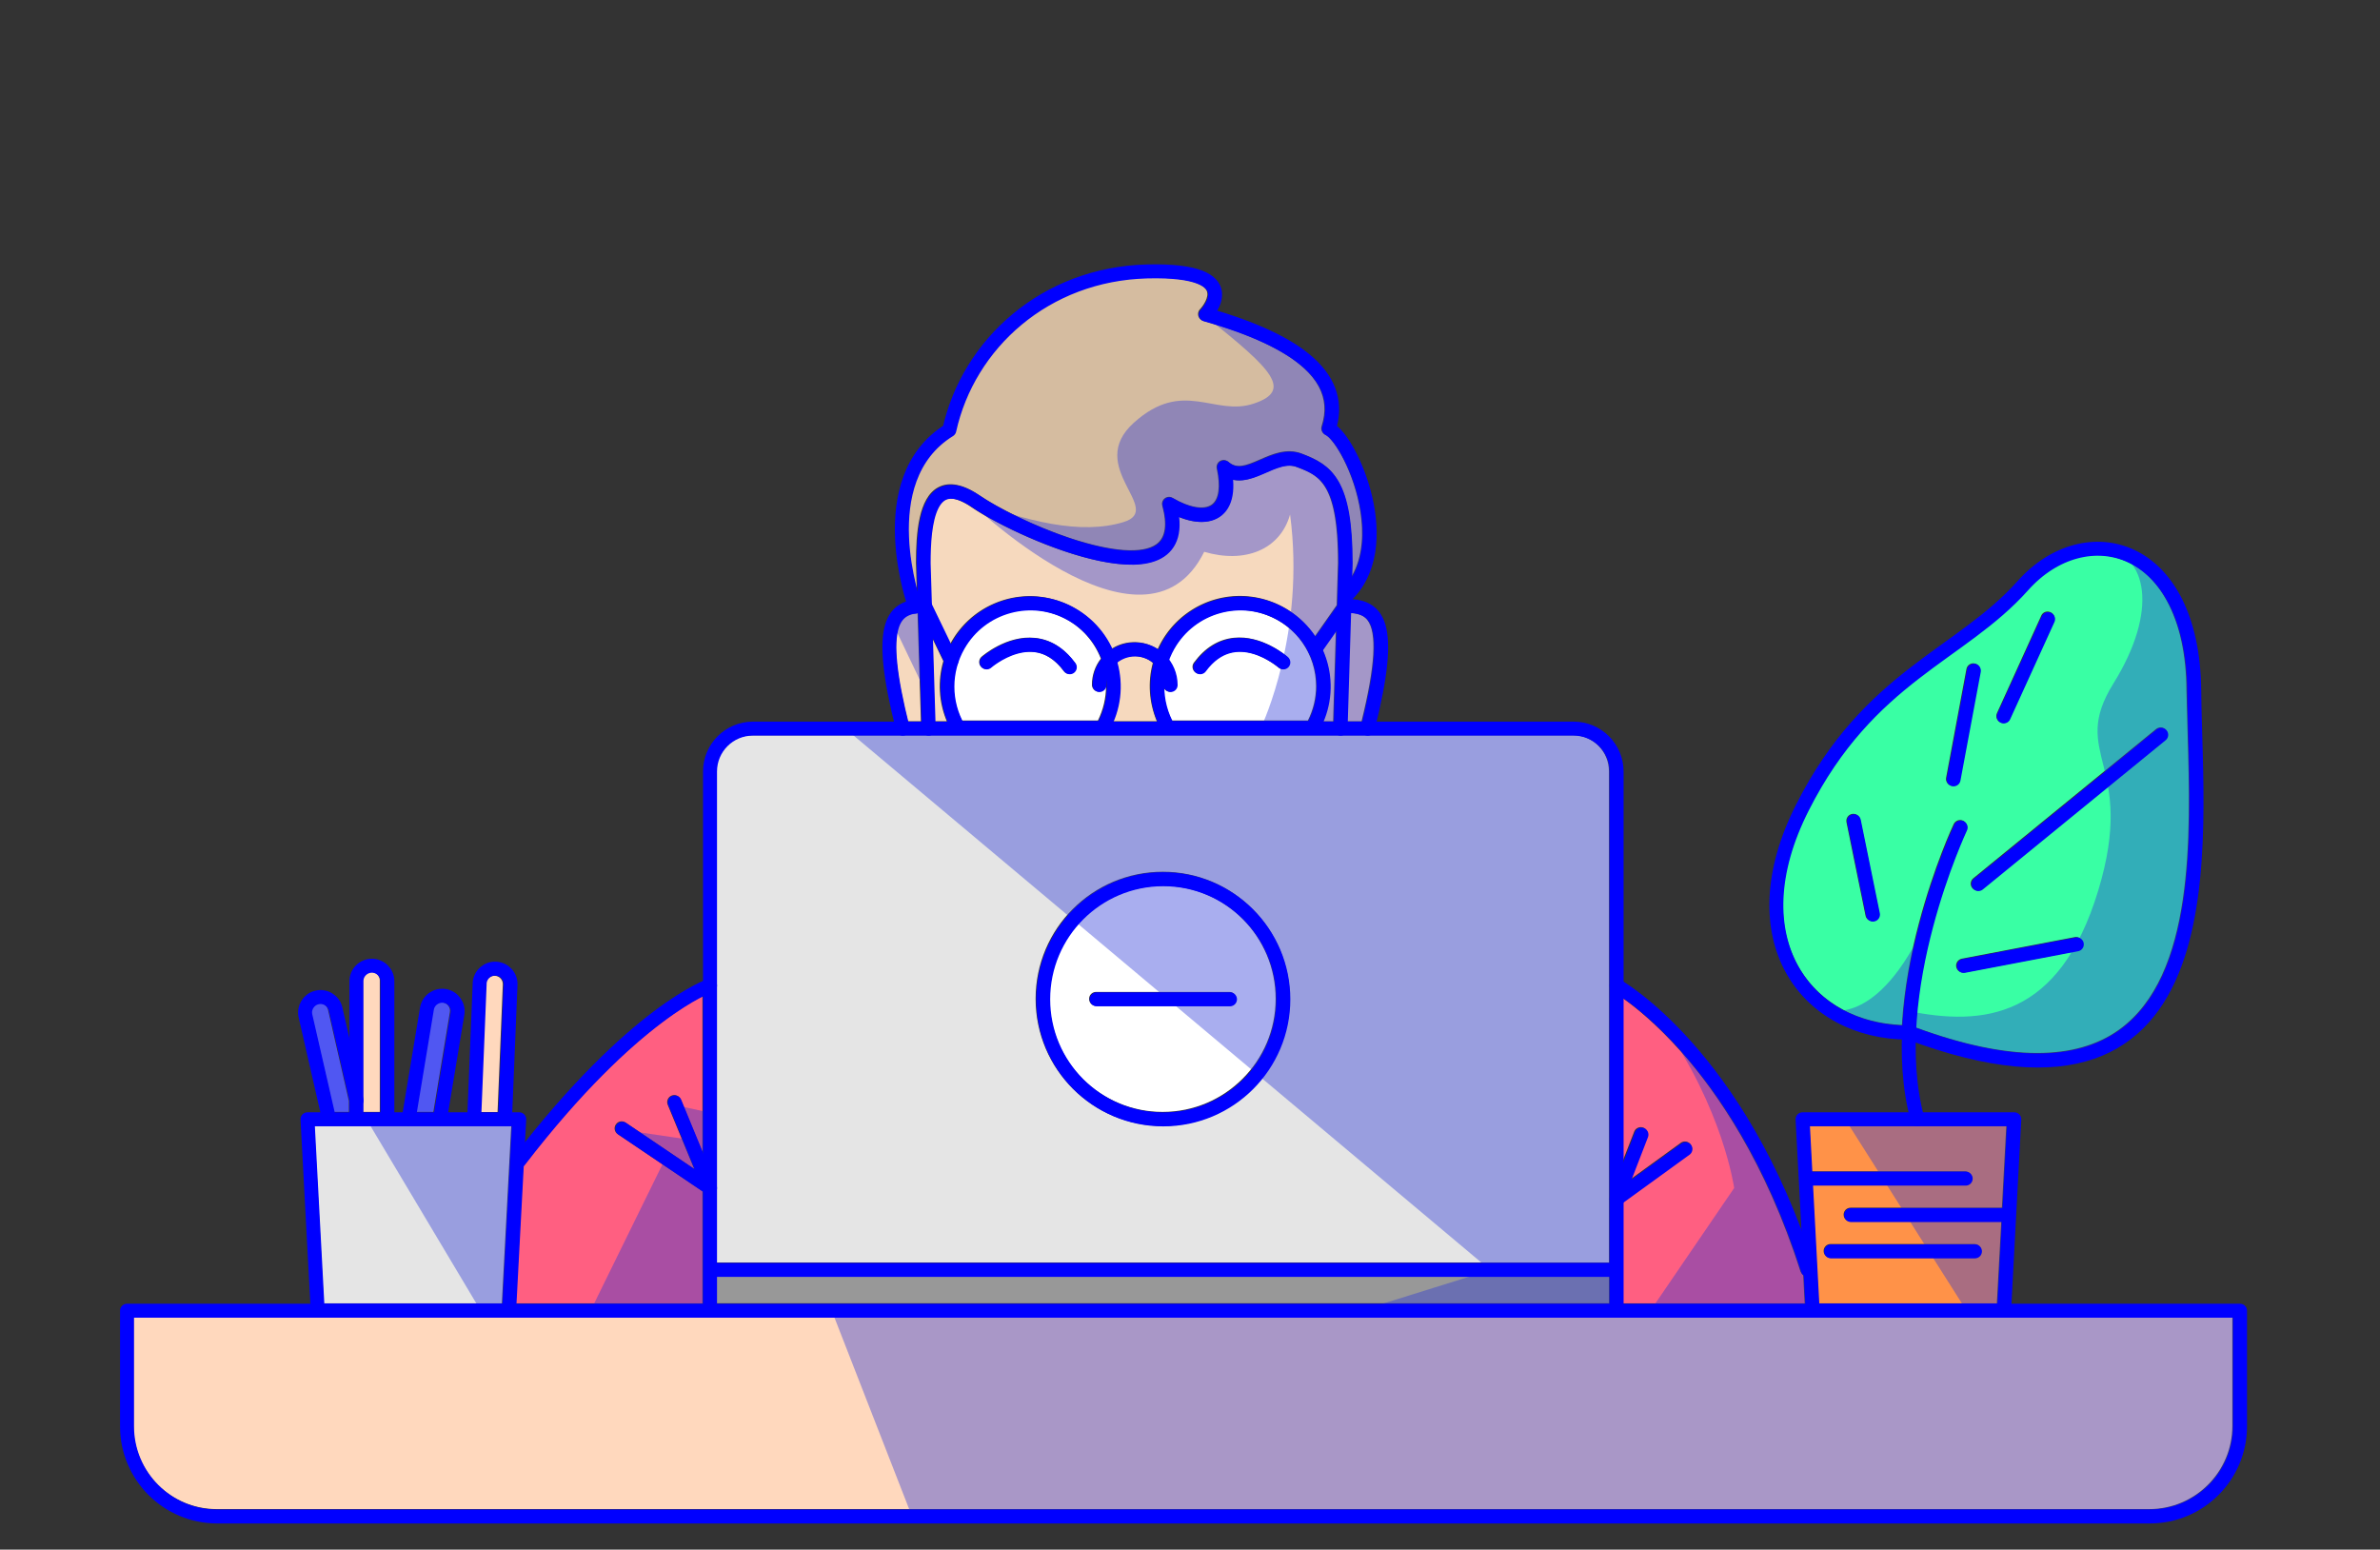 <svg id="Calque_1" xmlns="http://www.w3.org/2000/svg" width="2261.6" height="1472.4"><rect width="100%" height="100%" fill="#333333" stroke="none"/><style>.st0{fill:#ffd8bd}.st3{fill:#ff5f81}.st5{fill:#f6d9be}.st7{fill:#fff}.st8{fill:#e5e5e5}.st9{fill:#5057f2}.st10{opacity:.4;fill:#2a36d8;enable-background:new}.st11{fill:none;stroke:#00f;stroke-width:13.273;stroke-linecap:round;stroke-linejoin:round}</style><g id="Calque_2"><g id="base"><path class="st0" d="M2121.3 1251.7v103.2c0 43.6-35.4 79-79 79H205.8c-43.6 0-79-35.4-79-79v-103.2h1994.5z"/><path d="M2078.8 697.6c2.8 96.8 6.7 229.4-65.5 281-20.5 14.6-46.4 21.9-77.5 21.9-32.8 0-71.3-8.1-115.4-24.3 1.4-26.8 6-58.4 15.7-95.1 8.3-31.6 19.2-62.5 32.5-92.4 1.6-3.3.1-7.3-3.2-8.9-3.3-1.6-7.3-.1-8.9 3.2-.8 1.6-18.8 40.2-33.1 94.4-7.2 27.1-14 61-16.1 96.5-42.1-1.7-77.1-20.6-96.6-52.5-24.5-39.9-21.8-93.9 7.6-151.9 40.2-79.3 89.1-114.6 136.3-148.7 26-18.8 50.6-36.5 71.9-60.5 19-21.4 42.9-32.9 66.2-32.9 8.2 0 16.4 1.5 24.1 4.4 17.3 6.5 31.9 20 42.3 39.2 12.1 22.2 18.4 50.8 18.6 85.1.3 12.9.7 26.8 1.1 41.5zm-21.5 5.4c2.8-2.3 3.2-6.5.9-9.4-2.3-2.8-6.5-3.2-9.4-.9l-173.7 141.8c-2.8 2.3-3.3 6.5-.9 9.3 1.3 1.5 3.1 2.4 5.1 2.4 1.5 0 3-.5 4.2-1.5L2057.3 703zm-83.2 200.4c3.6-.8 5.8-4.3 5-7.9-.8-3.4-4.1-5.7-7.5-5.1l-107.4 20.5c-3.6.7-6 4.2-5.3 7.8.6 3.1 3.3 5.4 6.5 5.4.4 0 .8 0 1.2-.1l107.5-20.6zm-22.5-312.7c1.7-3.3.4-7.3-2.9-8.9-3.3-1.7-7.3-.4-8.9 2.9-.1.2-.2.3-.2.5l-42 92.4c-1.5 3.3-.1 7.3 3.3 8.8.9.4 1.8.6 2.8.6 2.6 0 5-1.5 6-3.9l41.9-92.4zm-70 47.4c.7-3.6-1.7-7.1-5.3-7.7-3.6-.7-7.1 1.7-7.7 5.3l-19.3 103.2c-.7 3.6 1.7 7.1 5.3 7.7.4.1.8.1 1.2.1 3.2 0 5.9-2.3 6.5-5.4l19.3-103.2zm-101.1 237c3.6-.7 5.9-4.2 5.2-7.8l-18.1-88.7c-.7-3.6-4.2-5.9-7.8-5.2-3.6.7-5.9 4.2-5.2 7.8l18.1 88.7c.6 3.1 3.3 5.3 6.5 5.3.5 0 .9 0 1.3-.1z" fill="#39ffa4"/><path d="M1906.5 1069.8l-4.2 77.7h-143.8c-3.7 0-6.6 3-6.6 6.6s3 6.6 6.6 6.6h143.2l-4.2 77.7h-169.3l-6-112.2h145.1c3.7 0 6.6-3 6.6-6.6s-3-6.6-6.6-6.6h-145.7l-2.3-43.1h187.2zm-23.8 118.8c0-3.7-3-6.6-6.6-6.6h-136.6c-3.7 0-6.6 3-6.6 6.6s3 6.6 6.6 6.6h136.6c3.6.1 6.6-2.9 6.6-6.6z" fill="#ff9248"/><path class="st3" d="M1713.5 1211.6l1.4 26.8h-172.7v-96.2l62.7-45.5c3-2.1 3.7-6.3 1.6-9.3-2.1-3-6.3-3.7-9.3-1.6 0 0-.1 0-.1.1l-47.3 34.3 15.5-40.2c1.3-3.4-.4-7.3-3.8-8.6s-7.3.4-8.6 3.8l-10.9 28V948.4c11.5 8.1 31.8 24.3 55.3 50.7 33.4 37.7 80.2 104.5 113.6 209.1.6 1.4 1.5 2.6 2.6 3.4z"/><path fill="#989898" d="M680.8 1212.8H1529v25.5H680.8z"/><path class="st5" d="M1299.3 589.1c9.3 12 7.5 43.4-5.5 96.2H1280l3.2-103.1c7.9.6 12.9 2.8 16.1 6.9z"/><path d="M1292.8 486.9c2.7 18.1 2.8 41.5-8.4 60.7l.4-12.7v-.2c0-37.2-4.2-61.8-13.2-77.5-8.8-15.4-21.5-21.2-34.7-26.3-14.2-5.4-27.7.4-39.5 5.6-13.9 6.1-22.2 9.2-30.3 2.2-2.8-2.4-6.9-2.2-9.4.6-1.4 1.6-2 3.8-1.5 5.8 3.7 17.2 2 29.4-4.8 34.3-7.3 5.3-21.6 2.8-37.2-6.4-3.2-1.9-7.2-.8-9.1 2.3-.9 1.5-1.2 3.4-.7 5.1 4.9 18.2 3 30.5-5.7 36.7-13.1 9.3-42 7.2-81.4-5.7-35.8-11.9-69.8-29.3-86.2-40.5-15.7-10.8-29-13.5-39.4-8-18.9 9.9-21.3 43.6-21.3 71.8v.2l.8 26.1c-4.6-16.9-7.3-34.3-8.1-51.8-1.7-45.1 12.4-77.2 41.8-95.4 1.5-.9 2.6-2.5 3-4.2 9-39.8 30.8-75.5 62.2-101.6 33.2-27.7 74.7-42.9 119.7-44 45.9-1.1 55.1 8.2 56.9 12.3 2.7 6-3.9 14.9-6.4 17.5-2.5 2.6-2.5 6.8.2 9.4.8.8 1.7 1.3 2.8 1.6 59.8 17 96.8 38.1 109.8 62.5 6.2 11.6 7.1 24 2.7 37.7-1 3.2.5 6.6 3.5 8 8.3 3.9 27.8 35.7 33.5 73.9z" fill="#d5bca0"/><path class="st5" d="M1271.4 534.7l-1.2 40.3-20.7 29.5c-26.2-39.4-79.3-50.1-118.7-23.9a85.7 85.7 0 0 0-30.7 36.2c-13.2-8.7-30.3-8.9-43.7-.4-19.7-43-70.6-61.9-113.6-42.1-17 7.8-30.9 20.9-39.8 37.4l-18.2-37.8-1.2-39c0-34.8 4.8-55 14.2-60 7.1-3.7 17.9 1.8 25.7 7.2 17.1 11.7 52.4 29.9 89.5 42.2 55.7 18.4 81.4 12.3 93.2 4 10.9-7.8 15.5-20.2 13.5-37.2 15.8 6.5 29.7 6.4 39.3-.5 6.7-4.8 13.6-14.7 12-34.8 10.9 2.4 21.6-2.4 31.5-6.7 10.4-4.6 20.3-8.9 29.4-5.4 21.2 7.8 39.5 14.7 39.5 91zM1269.4 599.2l-2.6 86.1h-9.7c9.2-21.7 9-46.3-.5-67.8l12.8-18.3z"/><path class="st7" d="M1250.6 652c0 11.3-2.7 22.5-7.8 32.6h-129.3c-4.8-9.6-7.5-20.2-7.7-31 1.7 3.3 5.7 4.5 8.9 2.9 2.2-1.1 3.6-3.4 3.6-5.9 0-8.7-2.8-17.1-7.9-24 14.1-37.4 55.8-56.4 93.2-42.3 28.3 10.5 47 37.5 47 67.7zm-26.7-18.6c2.4-2.8 2.1-6.9-.6-9.4-1-.9-24.1-20.9-51-18-14.7 1.6-27.4 9.5-37.8 23.6-2.2 2.9-1.6 7.1 1.4 9.3 2.9 2.2 7.1 1.6 9.3-1.4 8.1-11 17.7-17.1 28.5-18.3 21-2.3 40.6 14.6 40.9 14.8 2.7 2.5 6.9 2.2 9.3-.6zM1104.8 841.6c59.3 0 107.4 48.1 107.4 107.5 0 59.3-48.1 107.4-107.5 107.4-59.3 0-107.4-48.1-107.4-107.5.1-59.3 48.2-107.3 107.5-107.4zm70 107.5c0-3.7-3-6.6-6.6-6.6h-126.7c-3.7 0-6.6 3-6.6 6.6 0 3.7 3 6.6 6.6 6.6h126.7c3.7 0 6.6-3 6.6-6.6z"/><path class="st5" d="M1099.3 685.3h-41.7c7.5-17.8 8.8-37.5 3.6-56.1 10.1-8 24.4-7.7 34.3.6-5 18.4-3.6 37.9 3.8 55.5z"/><path class="st7" d="M1051 652c0 11.3-2.7 22.5-7.7 32.6H914c-18.1-35.7-3.8-79.2 31.8-97.3s79.2-3.8 97.3 31.8c1.1 2.2 2.1 4.4 3 6.7-5.5 7.1-8.5 15.8-8.5 24.8 0 3.7 3 6.6 6.6 6.6s6.6-3 6.6-6.6c0-.8 0-1.6.1-2.4.1 1.2.1 2.5.1 3.8zm-31-13c2.9-2.2 3.6-6.3 1.4-9.3-10.4-14.1-23.1-22.1-37.8-23.6-26.9-2.9-50 17.1-51 18-2.7 2.5-2.9 6.7-.4 9.4 2.4 2.6 6.5 2.9 9.2.6.2-.2 19.8-17.1 40.9-14.8 10.8 1.2 20.3 7.3 28.5 18.3 2.1 2.9 6.2 3.6 9.2 1.4z"/><path class="st5" d="M899.7 685.3h-11.4l-2.4-78.9 10.5 21.7c-5.5 18.9-4.3 39.1 3.3 57.2zM871.9 582.3l3.2 103h-12.5c-13-52.8-14.8-84.2-5.5-96.2 3-3.9 7.6-6.1 14.8-6.8z"/><path class="st3" d="M667.5 1206.2v32.2H490.1l7-130.6c.4-.3.7-.6 1-1 85-110.5 147.3-149.1 169.4-160.3v148.4l-20.7-50.3c-1.4-3.4-5.3-5-8.7-3.6-3.4 1.4-5 5.3-3.6 8.7l25.1 60.9-65.2-44c-3-2.1-7.2-1.3-9.2 1.8-2.1 3-1.3 7.2 1.8 9.2l80.5 54.3v74.3z"/><path class="st8" d="M485.8 1069.8l-8.9 168.6H307.6l-9-168.6z"/><path class="st0" d="M475.7 929.7c1.5 1.6 2.2 3.6 2.1 5.8l-5 121.1h-16.1l5-121.7c.2-4.4 3.9-7.9 8.4-7.7 2.2 0 4.2.9 5.6 2.5z"/><path class="st9" d="M426.1 955.7c1.3 1.7 1.8 3.9 1.4 6l-15.7 94.8h-16.3l16.1-97.4c.7-4.4 4.9-7.3 9.3-6.6 2.1.3 3.9 1.5 5.2 3.2z"/><path class="st0" d="M360.9 931.9v124.6h-16.1V931.9c-.2-4.4 3.3-8.2 7.7-8.4 4.4-.2 8.2 3.3 8.4 7.7v.7z"/><path class="st9" d="M331.5 1046v10.5h-14.1L296 963.1c-1-4.3 1.7-8.7 6-9.7s8.7 1.7 9.7 6l19.8 86.6z"/><path class="st8" d="M1528.9 732.7v466.9H680.7V732.7c0-18.8 15.3-34.1 34.1-34.1h779.9c18.9 0 34.2 15.2 34.2 34.1zm-303.3 216.4c0-66.7-54-120.8-120.7-120.8s-120.8 54-120.8 120.7 54 120.8 120.7 120.8h.1c66.6-.1 120.6-54.1 120.7-120.7z"/><path class="st10" d="M800.1 689.6l616.1 517.2-123.6 38.6h241.1V720.1l-25.4-25.3-6.8-5.2zM561.2 1245.4l68.3-139.1-34.2-32.2 60 8.8-14.5-33 30.6 6.6v188.9zM1568.3 1245.4l79.6-116.6s-10.5-75.6-68.4-156.9c67.6 60.3 140.3 201.1 139.7 273.5h-150.9zM1754.5 1065.2l118.2 186.5 33.8-6.3 6.9-180.2zM1736.4 959.1s47.5 18.9 94.1-83.8c-15.5 38.7-17.6 85.2-17.6 85.2 71.5 14.7 144 7.4 180.9-114.2s-28.1-128.5 14.5-196.9 33-123.1-10.4-128.7c54.7 9.7 78.9 41.9 86.9 119.1 3.2 70.8 0 162.5 0 162.5s11.1 181.4-132.5 205.1c-47.7-2.4-124-17.7-139.4-25.7-21.8-1.7-59.8-17-76.5-22.6zM917.5 473.2s169.7 166.5 226.8 51.1c38.2 11.3 72-1.6 81.6-35.4 14.9 112.6-26.9 200.7-26.9 200.7h99.3s44.2-110.2-20.9-117.4c18.5-31.4 40.6-78.8-13.7-163.7 1.2-33 23.3-69.6-116.6-106.6 61.9 49.1 81.6 69.2 44.2 81.6-37.4 12.5-66.8-24.1-113.8 18.1s29.8 82.4-10 94.5c-39.8 12.1-91.2.1-150-22.9zM848.7 593l35 73.2-5.2-94.9s-21.3 4.1-29.8 21.7zM348.8 1064.4l108 181h24.7l8.7-181z"/><path class="st10" d="M790.4 1245.4h1335.7v109.2c0 33.8-11.5 88.7-103.2 88.7H867.6l-77.2-197.9z"/><path class="st11" d="M120.8 1245.4h2007.8v109.8c0 47.3-38.4 85.7-85.7 85.7H206.4c-47.3 0-85.7-38.4-85.7-85.7v-109.8h.1zM674.7 1206.6h861.5v38.8H674.7zM715.5 692.3h779.9c22.5 0 40.8 18.3 40.8 40.8v473.5H674.7V733.1c0-22.5 18.2-40.8 40.8-40.8z"/><circle class="st11" cx="1105.4" cy="949.5" r="114.1"/><path class="st11" d="M1042.1 949.5h126.7M493.4 1063.5H292.2l9.7 181.9h181.9zM1914.1 1063.5h-201.2l9.6 181.9h181.9zM368.1 1062.8V932.3c0-8.1-6.6-14.7-14.7-14.7s-14.7 6.6-14.7 14.7v130.5"/><path class="st11" d="M338.8 1045.6l-20-87.2c-2-7.9-10-12.6-17.8-10.6-7.6 1.9-12.4 9.5-10.8 17.2l22.4 97.8M418.2 1062.8l16.5-99.6c1.3-8-4.1-15.6-12.1-16.9-8-1.3-15.6 4.1-16.9 12.1l-17.3 104.4M479.9 1062.8l5.2-126.7c.6-8.1-5.5-15.1-13.6-15.7s-15.1 5.5-15.7 13.6v.8l-5.2 127.9M1718 1119.9h149.9M1759 1154.5h145.1M1740 1189h136.7M1863.1 786.3s-73.6 156.3-41 277.2"/><path class="st11" d="M1814 981.2c-98.2 0-164.5-89.3-101.1-214.2 63.3-124.9 150.2-144.2 209.3-210.5 59.1-66.4 161.7-41.6 162.9 100.1s40.1 441.6-271.1 324.6zM1779.8 869l-18.1-88.7M1856.4 740.5l19.3-103.2M1904.1 680.7l42.1-92.4M1880 840l173.7-141.8M1866.1 917.8l107.4-20.5M882.5 692.3l-4.8-157.1c0-37.2 4.4-89.7 50.3-58.4s209.9 100.8 183.4 2.4c32.6 19.3 62.1 12.7 51.9-35 21.7 18.7 46.5-16.3 71.8-6.6 25.3 9.7 43.6 20.2 43.6 97.6l-4.8 157.1M878.9 575.7c-30 0-46.9 14.1-21 116.6M1278.7 575.7c30 0 46.9 14.1 21 116.6M937.6 629.4s45.9-40.3 79 4.6M1219.5 629.4s-45.9-40.3-79 4.6"/><path class="st11" d="M869.5 576.4S825.7 456 902.1 408.7c18.1-82 91.1-148.4 188.2-150.8 97.1-2.4 55.5 41 55.5 41 91.1 25.9 132.1 61.5 117 108.6 20.5 9.7 67 112.8 14.9 159.9"/><path class="st11" d="M1047.9 691.6c21.7-37.9 8.5-86.2-29.4-107.8-37.9-21.7-86.2-8.5-107.8 29.4-13.9 24.3-13.9 54.2 0 78.5h137.2zM1247.4 691.6c21.7-37.9 8.5-86.2-29.4-107.8-37.9-21.7-86.2-8.5-107.8 29.4-13.9 24.3-13.9 54.2 0 78.5h137.2z"/><path class="st11" d="M1044.8 650.9c0-18.7 15.1-33.8 33.8-33.8s33.8 15.1 33.8 33.8M878.9 575.7l25.2 52.2M1278.7 575.7l-29.1 41.4M674.7 936.5S603 960.6 493.4 1103M1536.2 936.5s116.4 64.7 181.8 270.1M1536.2 1139.2l65.4-47.4M1559.8 1078.1l-23.6 61.1M591.3 1072.5l83.4 56.3M641.2 1047.5l33.5 81.3"/></g></g></svg>